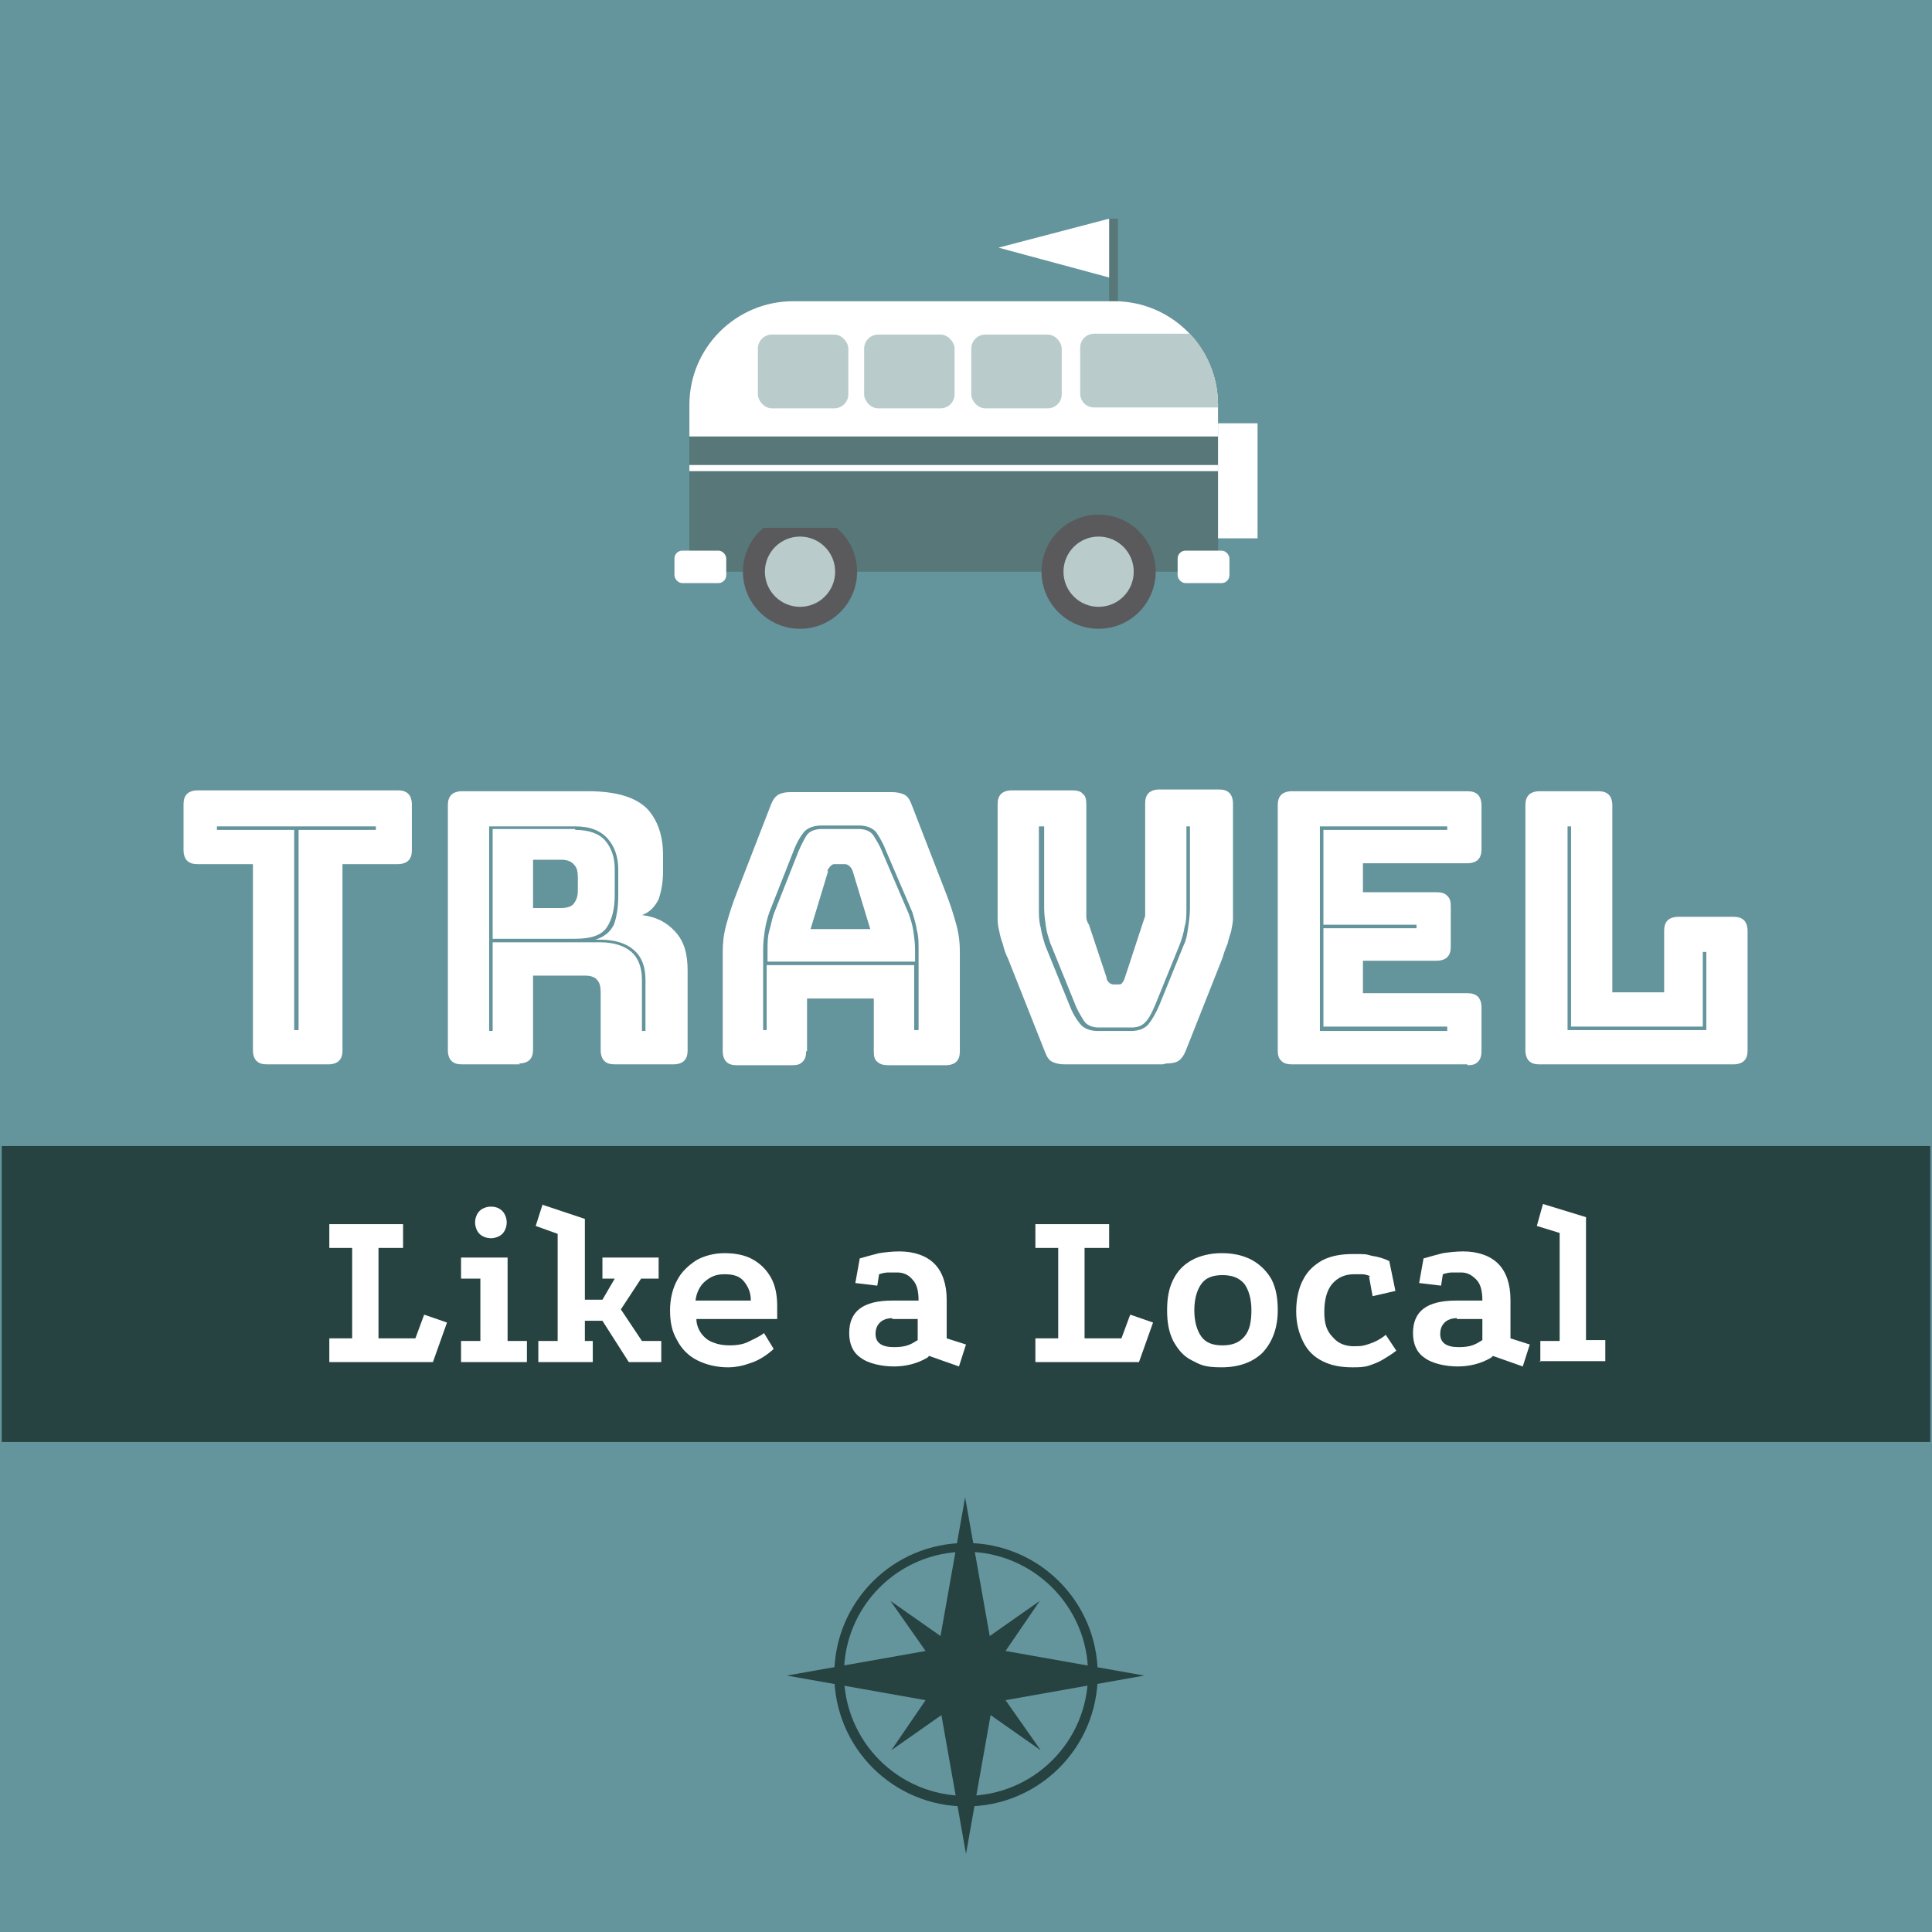 <svg xmlns="http://www.w3.org/2000/svg" xmlns:xlink="http://www.w3.org/1999/xlink" version="1.1" viewBox="0 0 220 220">
  <defs>
    <style>
      .st0, .st1 {
        fill: none;
      }

      .st2 {
        fill: #bacbcb;
      }

      .st3 {
        fill: #577778;
      }

      .st4 {
        fill: #64949c;
      }

      .st5 {
        fill: #5a5a5c;
      }

      .st6 {
        clip-path: url(#clippath-1);
      }

      .st7 {
        clip-path: url(#clippath-3);
      }

      .st8 {
        clip-path: url(#clippath-2);
      }

      .st1 {
        stroke: #fff;
        stroke-miterlimit: 10;
        stroke-width: .7px;
      }

      .st9 {
        fill: #fff;
      }

      .st10 {
        fill: #264241;
      }

      .st11 {
        clip-path: url(#clippath);
      }
    </style>
    <clipPath id="clippath">
      <rect class="st0" x="110.6" y="38.1" width="10.3" height="8.4" rx="1.6" ry="1.6"/>
    </clipPath>
    <clipPath id="clippath-1">
      <rect class="st0" x="98.4" y="38.1" width="10.3" height="8.4" rx="1.6" ry="1.6"/>
    </clipPath>
    <clipPath id="clippath-2">
      <rect class="st0" x="86.3" y="38.1" width="10.3" height="8.4" rx="1.6" ry="1.6"/>
    </clipPath>
    <clipPath id="clippath-3">
      <path class="st0" d="M123,39.6v5.2c0,.9.7,1.6,1.6,1.6h14.1v-.3c0-3.1-1.2-6-3.2-8.1h-10.9c-.9,0-1.6.7-1.6,1.6Z"/>
    </clipPath>
  </defs>
  <rect class="st4" width="220" height="220"/>
  <g>
    <path class="st9" d="M37.4,121.2h-7c-.5,0-.9-.1-1.2-.4-.2-.2-.4-.6-.4-1.2v-21.2h-6.3c-.5,0-.9-.1-1.2-.4-.2-.2-.4-.6-.4-1.2v-5.2c0-.5.1-.9.4-1.2.2-.2.6-.4,1.2-.4h22.8c.5,0,.9.1,1.2.4.2.2.4.6.4,1.2v5.2c0,.5-.1.9-.4,1.2-.2.2-.6.4-1.2.4h-6.3v21.2c0,.5-.1.9-.4,1.2-.2.2-.6.4-1.2.4ZM33.6,117.3h.4v-22.8h8.8v-.4h-18.1v.4h8.8v22.8Z"/>
    <path class="st9" d="M59.2,121.2h-6.6c-.5,0-.9-.1-1.2-.4-.2-.2-.4-.6-.4-1.2v-27.9c0-.5.1-.9.4-1.2.2-.2.6-.4,1.2-.4h14.4c3.2,0,5.4.7,6.7,2,1.2,1.3,1.8,3.1,1.8,5.2v2c0,1.2-.2,2.2-.5,3.1-.4.8-1,1.5-1.9,1.8,1.6.2,2.8.8,3.8,1.9,1,1.1,1.4,2.5,1.4,4.4v9.1c0,.5-.1.9-.4,1.2-.2.2-.6.4-1.2.4h-6.7c-.5,0-.9-.1-1.2-.4-.2-.2-.4-.6-.4-1.2v-6.6c0-.6-.1-1.1-.4-1.4-.2-.3-.7-.5-1.3-.5h-6v8.4c0,.5-.1.9-.4,1.2-.2.2-.6.4-1.2.4ZM56.1,117.3v-10h12.2c1.6,0,2.8.4,3.6,1.1.8.7,1.2,1.8,1.2,3.2v5.8h.4v-5.8c0-1.5-.4-2.6-1.3-3.4-.9-.8-2.2-1.2-3.9-1.2h-.5c1-.3,1.7-.9,2.1-1.7.3-.8.5-1.9.5-3.3v-3c0-1.4-.4-2.6-1.2-3.5-.8-.9-2-1.4-3.7-1.4h-9.8v23.3h.4ZM65.5,94.5c1.5,0,2.7.4,3.4,1.2.7.8,1.1,1.9,1.1,3.2v3c0,1.6-.3,2.8-.9,3.7-.6.9-1.8,1.3-3.6,1.3h-9.4v-12.5h9.4ZM60.7,97.9v5.5h3.2c.7,0,1.3-.2,1.5-.6.3-.4.4-.9.4-1.4v-1.5c0-.6-.1-1.1-.4-1.4-.3-.4-.8-.6-1.5-.6h-3.2Z"/>
    <path class="st9" d="M91.8,119.7c0,.5-.1.9-.4,1.2s-.6.4-1.2.4h-6.3c-.5,0-.9-.1-1.2-.4-.2-.2-.4-.6-.4-1.2v-11.4c0-.9.1-1.9.4-3,.3-1.1.7-2.4,1.3-3.9l3.8-9.8c.2-.5.4-.8.8-1.1.4-.2.8-.3,1.4-.3h11.6c.5,0,1,.1,1.4.3.4.2.6.6.8,1.1l3.8,9.8c.6,1.5,1,2.8,1.3,3.9.3,1.1.4,2.1.4,3v11.4c0,.5-.1.9-.4,1.2-.2.2-.6.4-1.2.4h-6.5c-.6,0-1-.1-1.3-.4-.3-.2-.4-.6-.4-1.2v-6h-7.6v6ZM104.2,117.3h.4v-9.2c0-.8,0-1.5-.2-2.2-.1-.7-.3-1.3-.5-2l-3-7c-.3-.8-.7-1.5-1.1-2.1-.4-.5-1.1-.8-2-.8h-4.2c-1,0-1.7.3-2.1.8-.4.5-.8,1.2-1.1,2l-2.8,7.1c-.2.6-.4,1.3-.5,2-.1.7-.2,1.4-.2,2.2v9.2h.4v-7.4h16.8v7.4ZM87.4,108.2c0-.8,0-1.5.2-2.2s.3-1.3.5-1.9l2.8-7.1c.3-.7.6-1.3.9-1.8.3-.5.9-.8,1.8-.8h4.2c.8,0,1.4.3,1.7.8.3.5.7,1.1,1,1.9l3,7c.2.6.4,1.2.5,1.9.1.7.2,1.4.2,2.2v1.3h-16.8v-1.3ZM94.3,99.2l-2,6.6h6.8l-2-6.6c-.1-.3-.2-.4-.4-.6-.1-.1-.3-.2-.5-.2h-1.1c-.2,0-.3,0-.5.2-.1.1-.3.3-.4.6Z"/>
    <path class="st9" d="M132.4,121.2h-11.2c-.5,0-1-.1-1.4-.3s-.6-.6-.8-1.1l-4.2-10.6c-.3-.6-.5-1.2-.6-1.7-.2-.5-.3-.9-.4-1.4-.1-.4-.2-.9-.2-1.4,0-.5,0-1.1,0-1.7v-11.4c0-.5.1-.9.4-1.2.2-.2.6-.4,1.2-.4h6.9c.5,0,1,.1,1.2.4.3.2.4.6.4,1.2v11.9c0,.3,0,.6,0,.9,0,.3.1.6.3.9l2,6c0,.3.2.5.3.6s.3.2.5.2h.5c.2,0,.4,0,.5-.2.1-.1.2-.3.3-.6l2-6.1c.1-.3.2-.6.3-.9,0-.3,0-.6,0-.9v-11.9c0-.5.1-.9.4-1.2.2-.2.6-.4,1.2-.4h6.8c.5,0,.9.1,1.2.4.2.2.4.6.4,1.2v11.4c0,.7,0,1.3,0,1.7s-.1.9-.2,1.4c-.1.4-.3.9-.4,1.4-.2.5-.4,1-.6,1.7l-4.2,10.6c-.2.5-.5.9-.8,1.1s-.8.3-1.4.3ZM118.3,94.1v9.3c0,.8,0,1.5.2,2.2.1.7.3,1.3.5,2l2.8,6.9c.3.8.7,1.5,1.2,2.1.4.5,1.1.8,2,.8h3.8c.9,0,1.6-.3,2-.8.4-.5.8-1.2,1.2-2.1l2.8-6.9c.3-.6.4-1.3.5-2,.1-.7.2-1.4.2-2.2v-9.3h-.4v9.3c0,.7,0,1.5-.2,2.1-.1.7-.3,1.3-.5,1.9l-2.8,6.9c-.3.7-.6,1.4-1,1.9s-.9.8-1.7.8h-3.8c-.8,0-1.4-.3-1.7-.8s-.7-1.1-1-1.9l-2.8-6.9c-.2-.6-.4-1.2-.5-1.9-.1-.7-.2-1.4-.2-2.1v-9.3h-.4Z"/>
    <path class="st9" d="M167.1,121.2h-20c-.5,0-.9-.1-1.2-.4s-.4-.6-.4-1.2v-27.9c0-.5.1-.9.4-1.2.2-.2.6-.4,1.2-.4h20c.5,0,.9.1,1.2.4.2.2.4.6.4,1.2v5c0,.5-.1.9-.4,1.2-.2.2-.6.4-1.2.4h-11.9v3.3h8.4c.5,0,.9.1,1.2.4s.4.6.4,1.2v4.6c0,.5-.1.9-.4,1.2-.2.2-.6.4-1.2.4h-8.4v3.7h11.9c.5,0,.9.1,1.2.4.2.2.4.6.4,1.2v5c0,.5-.1.9-.4,1.2s-.6.4-1.2.4ZM164.8,116.9h-14.1v-11.2h10.6v-.4h-10.6v-10.8h14.1v-.4h-14.5v23.3h14.5v-.4Z"/>
    <path class="st9" d="M197.2,121.2h-21.9c-.5,0-.9-.1-1.2-.4-.2-.2-.4-.6-.4-1.2v-27.9c0-.5.1-.9.4-1.2.2-.2.6-.4,1.2-.4h6.7c.5,0,.9.1,1.2.4.2.2.4.6.4,1.2v21.3h5.9v-7c0-.5.1-.9.4-1.2.2-.2.6-.4,1.2-.4h6.3c.5,0,.9.1,1.2.4.2.2.4.6.4,1.2v13.6c0,.5-.1.9-.4,1.2-.2.2-.6.4-1.2.4ZM178.4,117.3h15.9v-8.9h-.4v8.5h-15v-22.8h-.4v23.3Z"/>
  </g>
  <g>
    <g>
      <rect class="st3" x="126.3" y="24.9" width="1" height="10.5"/>
      <path class="st3" d="M126.9,34.3h-36.6c-6.5,0-11.8,5.3-11.8,11.8v19h60.2v-19c0-6.5-5.3-11.8-11.8-11.8Z"/>
      <path class="st9" d="M126.9,34.3h-36.6c-6.5,0-11.8,5.3-11.8,11.8v3.6h60.2v-3.6c0-6.5-5.3-11.8-11.8-11.8Z"/>
      <g>
        <circle class="st5" cx="91.1" cy="65.1" r="6.5"/>
        <circle class="st2" cx="91.1" cy="65.1" r="4"/>
      </g>
      <g>
        <circle class="st5" cx="125.1" cy="65.1" r="6.5"/>
        <circle class="st2" cx="125.1" cy="65.1" r="4"/>
      </g>
      <g class="st11">
        <rect class="st2" x="104.5" y="37" width="17.2" height="10.3"/>
      </g>
      <g class="st6">
        <rect class="st2" x="92.4" y="37" width="17.2" height="10.3"/>
      </g>
      <g class="st8">
        <rect class="st2" x="80.2" y="37" width="17.2" height="10.3"/>
      </g>
      <g class="st7">
        <rect class="st2" x="122.5" y="37.6" width="18.4" height="9.7"/>
      </g>
      <rect class="st3" x="83.5" y="55.4" width="15.6" height="4.7"/>
      <rect class="st9" x="134.1" y="62.7" width="5.9" height="3.7" rx=".9" ry=".9"/>
      <rect class="st9" x="76.8" y="62.7" width="5.9" height="3.7" rx=".9" ry=".9"/>
      <line class="st1" x1="78.5" y1="53.3" x2="138.7" y2="53.3"/>
      <polygon class="st9" points="113.7 28.2 126.3 31.6 126.3 24.9 113.7 28.2"/>
    </g>
    <rect class="st9" x="138.7" y="48.2" width="4.5" height="13.1"/>
  </g>
  <polygon class="st10" points="219.8 164.2 .2 164.2 .2 145.2 .2 130.5 219.8 130.5 219.8 146.3 219.8 164.2"/>
  <path class="st10" d="M110,205.7c-8.3,0-15-6.7-15-15s6.7-15,15-15,15,6.7,15,15-6.7,15-15,15ZM110,176.7c-7.7,0-13.9,6.2-13.9,13.9s6.2,13.9,13.9,13.9,13.9-6.2,13.9-13.9-6.3-13.9-13.9-13.9Z"/>
  <path class="st10" d="M110,211.1l-2.8-15.8-5.7,4,3.9-5.7-15.8-2.8,15.8-2.8-4-5.7,5.7,4,2.8-15.8,2.8,15.8,5.7-4-3.9,5.7,15.8,2.8-15.8,2.8,4,5.7-5.7-4-2.8,15.8Z"/>
  <g>
    <path class="st9" d="M37.5,139.4h8.4v2.7h-2.8v10.3s4.2,0,4.2,0l1-2.7,2.6.9-1.6,4.5h-11.8v-2.7h2.6v-10.3h-2.6v-2.7Z"/>
    <path class="st9" d="M52.5,143.2h5.3v9.5h2.2v2.4h-7.5v-2.4h2.2v-7.1h-2.2v-2.4ZM55.9,137.4c.6,0,1,.2,1.3.5.3.3.5.8.5,1.3s-.2,1-.5,1.3c-.3.3-.8.5-1.3.5s-1-.2-1.3-.5c-.3-.3-.5-.8-.5-1.3s.2-1,.5-1.3c.3-.3.8-.5,1.3-.5Z"/>
    <path class="st9" d="M61.8,137.2l4.8,1.6v9.2h2l1.4-2.4h-1.4v-2.4h6.4v2.4h-2l-2.3,3.5,2.4,3.6h2.2v2.4h-3.7l-3-4.7h-2v2.3h.9v2.4h-6.2v-2.4h2.2v-12.2l-2.5-.9.8-2.5Z"/>
    <path class="st9" d="M88,153.7c-.8.7-1.6,1.2-2.5,1.5-.8.3-1.7.5-2.6.5-1.3,0-2.5-.3-3.5-.8-1-.5-1.8-1.3-2.3-2.3-.6-1-.8-2.1-.8-3.4s.3-2.5.8-3.4c.5-1,1.3-1.7,2.2-2.3.9-.5,2-.8,3.2-.8s2.3.2,3.2.7c.9.5,1.6,1.2,2.1,2.1.5.9.7,2,.7,3.2s0,.5,0,.7c0,.3,0,.5,0,.8h-9.2c0,.7.3,1.3.6,1.7.4.5.8.8,1.4,1,.5.2,1.1.3,1.8.3s1.5-.1,2.1-.4,1.3-.6,1.8-1l1.1,1.8ZM85.5,148.1c0-.9-.3-1.6-.8-2.2s-1.2-.8-2.2-.8-1.6.3-2.2.8c-.6.5-1,1.3-1.1,2.2h6.3Z"/>
    <path class="st9" d="M105.6,154.6c-1.2.7-2.5,1-3.8,1s-2.9-.3-3.8-1c-.9-.6-1.3-1.6-1.3-2.8,0-2.5,1.6-3.7,4.9-3.7h3c0-1.1-.2-1.9-.7-2.4-.4-.5-1-.8-1.7-.8s-.8,0-1.1,0c-.3,0-.7.1-1,.2l-.2,1.3-2.5-.3.5-2.8c.7-.2,1.4-.4,2.2-.6.7-.1,1.5-.2,2.3-.2,1.7,0,3.1.5,4,1.4.9.9,1.4,2.3,1.4,4.1v4.4l2.2.7-.8,2.5-3.4-1.2ZM101.6,150.1c-.6,0-1.1.2-1.4.5-.3.3-.5.7-.5,1.3,0,1,.7,1.5,2.1,1.5s1.9-.3,2.7-.8v-2.4h-2.9Z"/>
    <path class="st9" d="M117.9,139.4h8.4v2.7h-2.8v10.3s4.2,0,4.2,0l1-2.7,2.6.9-1.6,4.5h-11.8v-2.7h2.6v-10.3h-2.6v-2.7Z"/>
    <path class="st9" d="M139.2,142.7c1.3,0,2.5.3,3.4.8.9.5,1.7,1.3,2.2,2.2.5,1,.7,2.1.7,3.5,0,2-.6,3.6-1.7,4.8-1.1,1.1-2.7,1.7-4.7,1.7s-2.4-.3-3.4-.8-1.6-1.3-2.1-2.2c-.5-1-.7-2.1-.7-3.5s.2-2.5.7-3.5c.5-1,1.2-1.7,2.1-2.2.9-.5,2.1-.8,3.4-.8ZM139.2,145.2c-1.1,0-1.9.3-2.4,1-.5.7-.8,1.7-.8,3s.3,2.3.8,3c.5.7,1.3,1,2.4,1s1.9-.3,2.5-1c.6-.7.8-1.7.8-3s-.3-2.3-.8-3c-.6-.7-1.4-1-2.5-1Z"/>
    <path class="st9" d="M156,145.3c-.3-.1-.6-.2-.9-.2-.3,0-.6,0-.9,0-1.1,0-1.9.4-2.5,1.1-.6.7-.9,1.8-.9,3.2s.3,2.2,1,2.9c.6.7,1.4,1,2.4,1s1.2-.1,1.8-.3c.6-.2,1.2-.5,1.8-1l1.2,1.8c-.5.4-1,.7-1.5,1-.5.3-1,.5-1.6.7-.6.2-1.2.2-1.9.2-1.3,0-2.4-.2-3.4-.7-1-.5-1.7-1.2-2.2-2.2-.5-1-.8-2.1-.8-3.5s.3-2.7.8-3.6c.5-1,1.3-1.7,2.2-2.2,1-.5,2.1-.7,3.5-.7s1.4,0,2.1.2c.7.1,1.4.3,2,.6l.7,3.4-2.6.6-.4-2.2Z"/>
    <path class="st9" d="M169.8,154.6c-1.2.7-2.5,1-3.8,1s-2.9-.3-3.8-1c-.9-.6-1.3-1.6-1.3-2.8,0-2.5,1.6-3.7,4.9-3.7h3c0-1.1-.2-1.9-.7-2.4s-1-.8-1.7-.8-.8,0-1.1,0c-.3,0-.7.1-1,.2l-.2,1.3-2.5-.3.5-2.8c.7-.2,1.4-.4,2.2-.6.7-.1,1.5-.2,2.3-.2,1.7,0,3.1.5,4,1.4.9.9,1.4,2.3,1.4,4.1v4.4l2.2.7-.8,2.5-3.4-1.2ZM165.9,150.1c-.6,0-1.1.2-1.4.5-.3.3-.5.7-.5,1.3,0,1,.7,1.5,2.1,1.5s1.9-.3,2.7-.8v-2.4h-2.9Z"/>
    <path class="st9" d="M175.4,155.1v-2.4h2.2v-12.3l-2.6-.8.7-2.5,4.9,1.5v14h2.2v2.4h-7.5Z"/>
  </g>
</svg>